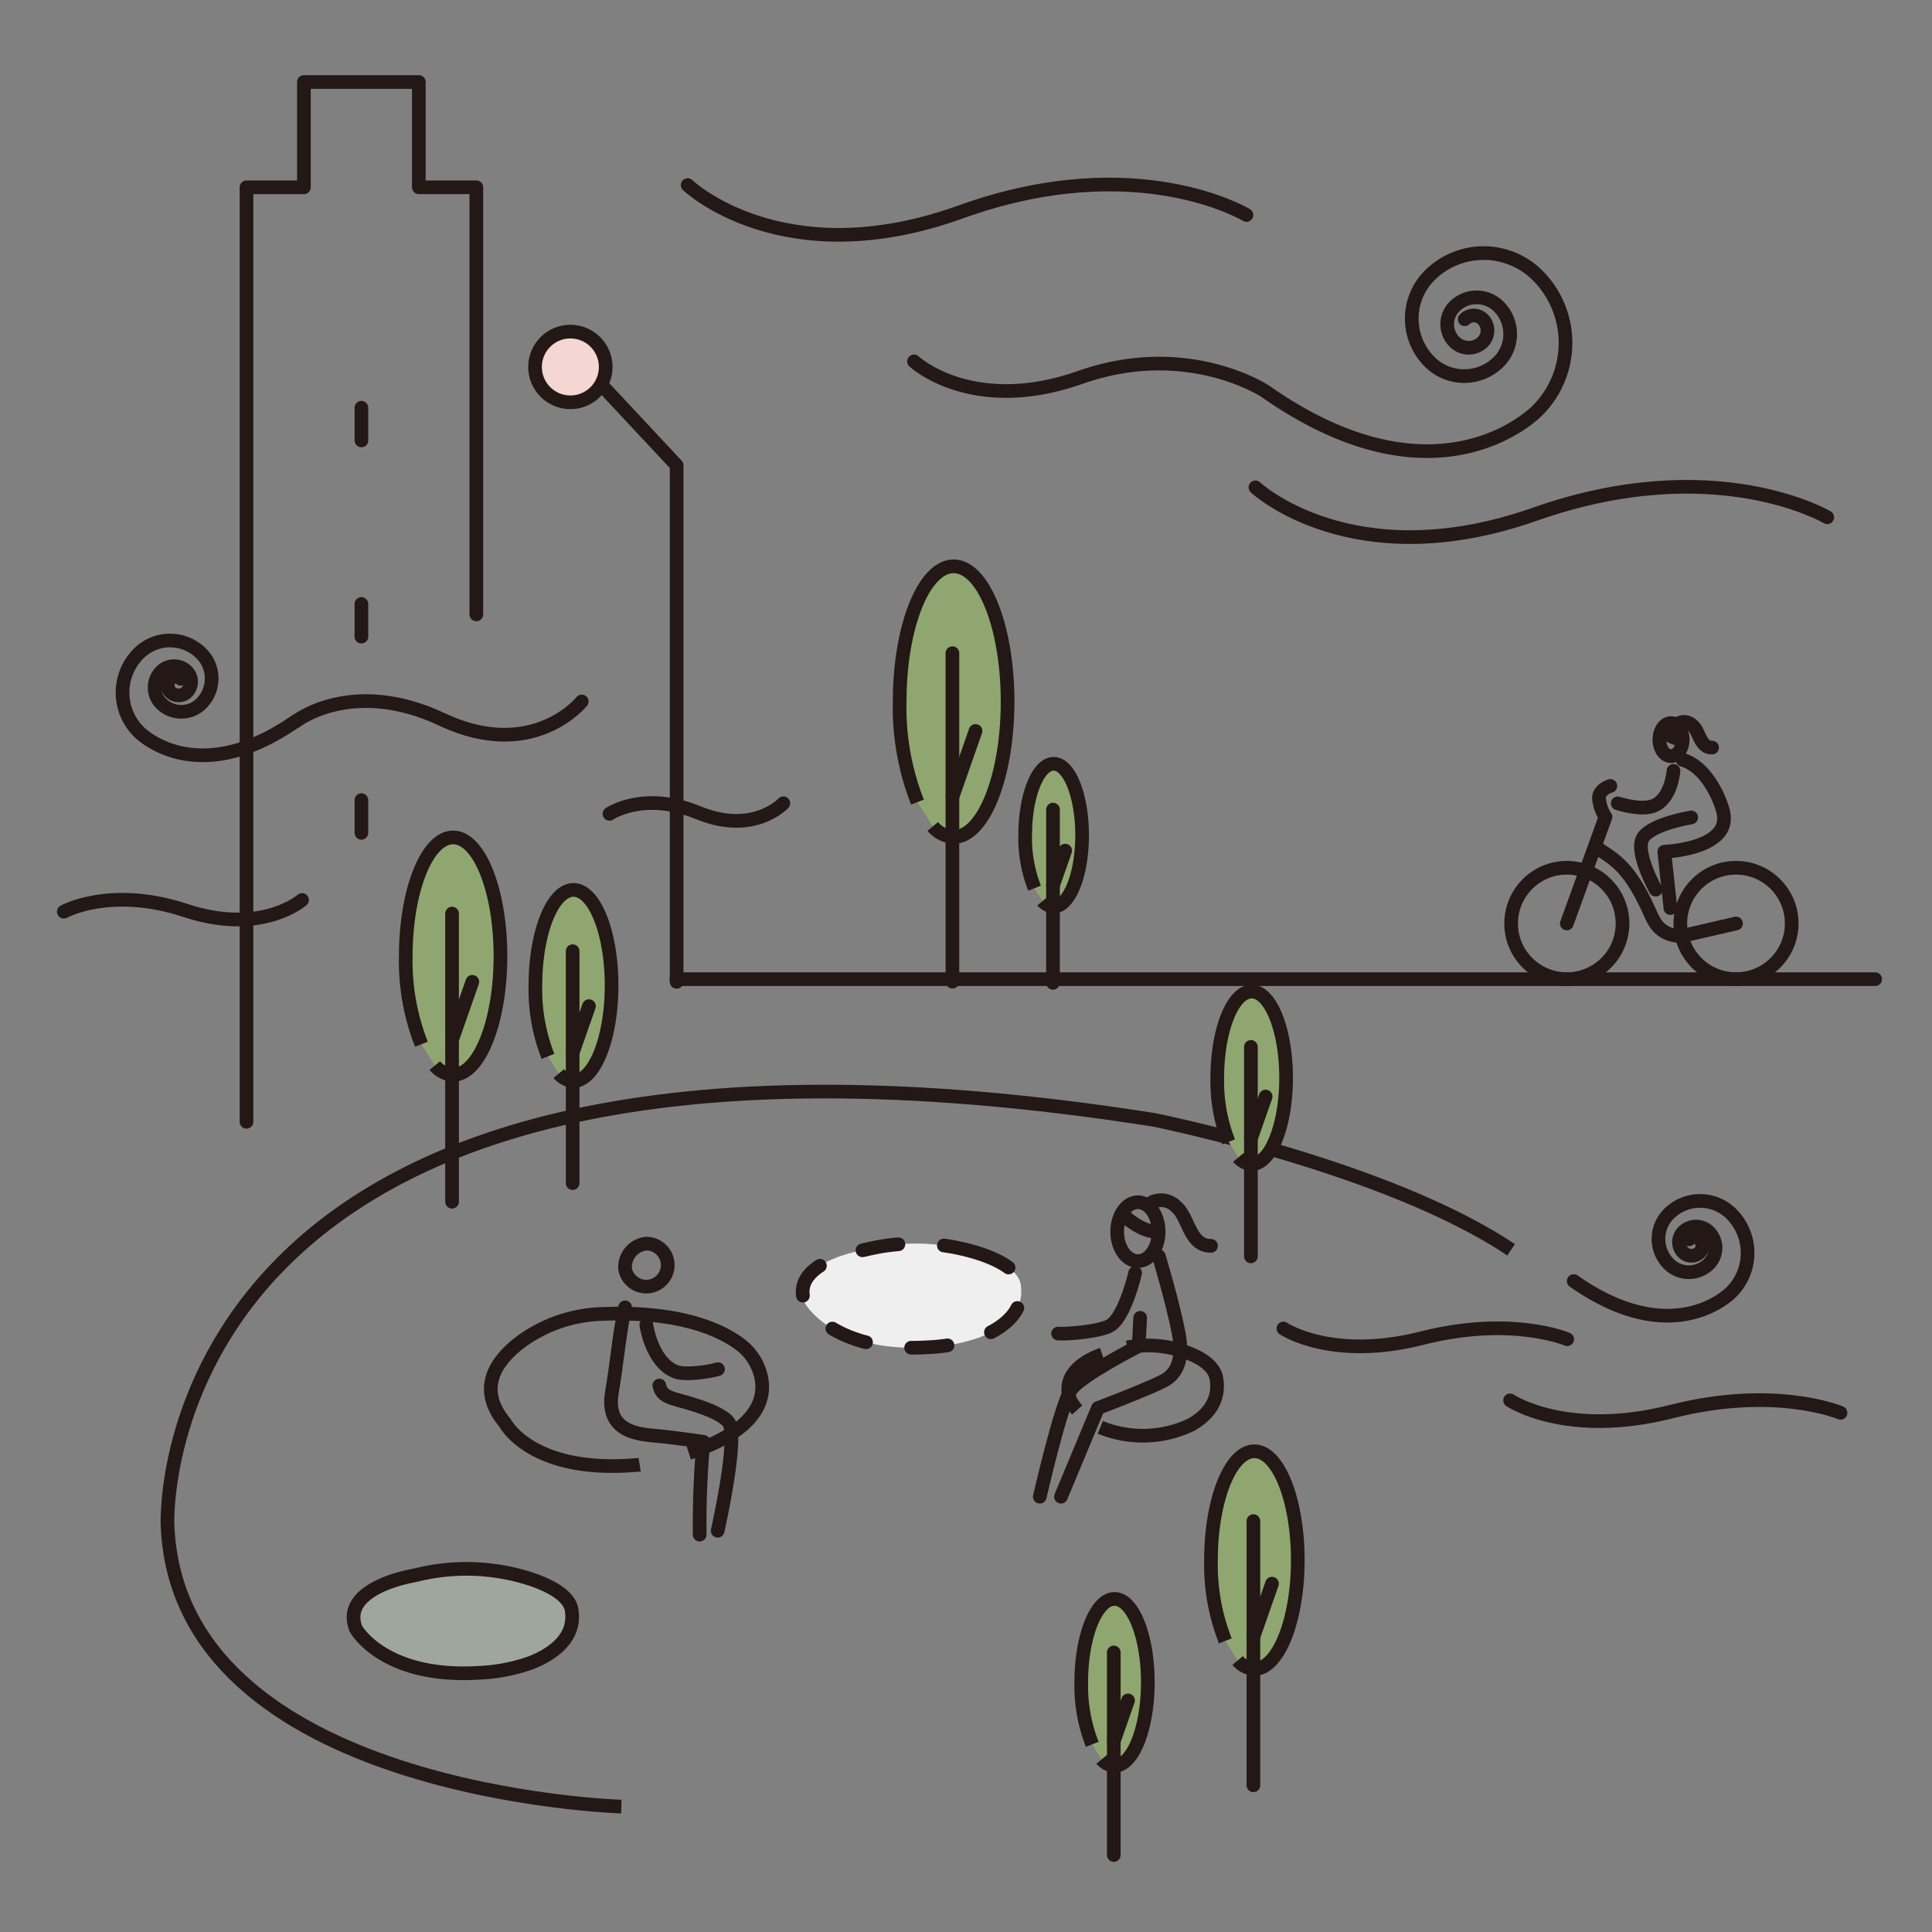 <svg xmlns="http://www.w3.org/2000/svg" width="212" height="212" viewBox="0 0 212 212">
  <rect x="0" y="0" width="212" height="212" fill="#808080" stroke="none"/>
  <g id="Group_3272" data-name="Group 3272" transform="translate(-416 -1172)">
    <rect id="Rectangle_852" data-name="Rectangle 852" width="212" height="212" transform="translate(416 1172)" fill="none"/>
    <g id="Group_3271" data-name="Group 3271" transform="translate(398.145 1144.946)">
      <path id="Path_13905" data-name="Path 13905" d="M330.5,291.015H198.962" transform="translate(-106.881 -156.517)" fill="none" stroke="#231815" stroke-linecap="round" stroke-linejoin="round" stroke-width="1.5" fill-rule="evenodd"/>
      <g id="Group_3251" data-name="Group 3251" transform="translate(183.673 106.277)">
        <circle id="Ellipse_256" data-name="Ellipse 256" cx="6.111" cy="6.111" r="6.111" transform="translate(0 15.997)" fill="none" stroke="#231815" stroke-linecap="round" stroke-linejoin="round" stroke-width="1.5"/>
        <circle id="Ellipse_257" data-name="Ellipse 257" cx="6.111" cy="6.111" r="6.111" transform="translate(18.566 15.997)" fill="none" stroke="#231815" stroke-linecap="round" stroke-linejoin="round" stroke-width="1.5"/>
        <path id="Path_13906" data-name="Path 13906" d="M463.889,261.406l4.241-11.681a4.478,4.478,0,0,1-.717-2.062c0-.986,1.254-1.345,1.254-1.345" transform="translate(-457.778 -239.297)" fill="none" stroke="#231815" stroke-linecap="round" stroke-linejoin="round" stroke-width="1.5"/>
        <path id="Path_13907" data-name="Path 13907" d="M470.564,260.4c1.882,1.345,3.563,1.882,5.916,7.126.538,1.21,1.075,2.509,3.406,2.689l6.079-1.405" transform="translate(-461.287 -246.699)" fill="none" stroke="#231815" stroke-linecap="round" stroke-linejoin="round" stroke-width="1.5"/>
        <path id="Path_13908" data-name="Path 13908" d="M487.859,233.582c0,1-.572,1.815-1.278,1.815s-1.277-.812-1.277-1.815.572-1.815,1.277-1.815S487.859,232.58,487.859,233.582Z" transform="translate(-469.036 -231.647)" fill="none" stroke="#231815" stroke-linecap="round" stroke-linejoin="round" stroke-width="1.5"/>
        <path id="Path_13909" data-name="Path 13909" d="M486.155,233.468a3.428,3.428,0,0,0,2.151,1.008" transform="translate(-469.483 -232.541)" fill="none" stroke="#231815" stroke-linecap="round" stroke-linejoin="round" stroke-width="1.5"/>
        <path id="Path_13910" data-name="Path 13910" d="M489.84,231.634a1.3,1.3,0,0,1,1.479.269c.807.673.807,2.42,2.151,2.42" transform="translate(-471.42 -231.514)" fill="none" stroke="#231815" stroke-linecap="round" stroke-linejoin="round" stroke-width="1.5"/>
        <path id="Path_13911" data-name="Path 13911" d="M481.783,242.823s-.2,2.756-1.882,3.7c-1.206.675-3.274.154-4.235-.135" transform="translate(-463.969 -237.459)" fill="none" stroke="#231815" stroke-linecap="round" stroke-linejoin="round" stroke-width="1.5"/>
        <path id="Path_13912" data-name="Path 13912" d="M488.455,240.272c2.352.672,3.947,3.751,4.436,5.647,1.076,4.168-6.454,4.436-6.454,4.436l.673,6.185" transform="translate(-469.632 -236.118)" fill="none" stroke="#231815" stroke-linecap="round" stroke-linejoin="round" stroke-width="1.5"/>
        <path id="Path_13913" data-name="Path 13913" d="M482.658,261.527s-2.42-4.3-1.345-5.781,5.244-2.151,5.244-2.151" transform="translate(-466.793 -243.122)" fill="none" stroke="#231815" stroke-linecap="round" stroke-linejoin="round" stroke-width="1.5"/>
      </g>
      <path id="Path_13914" data-name="Path 13914" d="M167.936,401.365c3.985-1.311,8.69-3.8,7.982-8.118a6.131,6.131,0,0,0-2.56-3.953c-2.15-1.539-6.574-3.524-14.936-3.191a15.87,15.87,0,0,0-9,3.115c-2.615,2-4.692,4.959-1.851,8.591.1.128.2.261.286.4.6.954,4.036,5.448,14.654,4.438a.082.082,0,0,0,.03,0" transform="translate(-74.495 -214.868)" fill="none" stroke="#231815" stroke-width="1.5"/>
      <path id="Path_13915" data-name="Path 13915" d="M314.039,397.665c-1.095.381-3.191,1.331-3.64,3.111a3.205,3.205,0,0,0,.132,1.872.826.826,0,0,0,.072.16,5.768,5.768,0,0,0,.693.95" transform="translate(-175.24 -221.988)" fill="none" stroke="#231815" stroke-width="1.5"/>
      <path id="Path_13916" data-name="Path 13916" d="M322.378,395.336a12.258,12.258,0,0,1,6.543.557c1.948.717,3.031,1.708,3.227,2.786.509,2.75-1.331,4.345-2.782,5.155a12.3,12.3,0,0,1-9.946.273" transform="translate(-180.829 -220.429)" fill="none" stroke="#231815" stroke-width="1.5"/>
      <path id="Path_13917" data-name="Path 13917" d="M254.224,367.265a22.826,22.826,0,0,0-12.331-.465c-.183.042-.372.082-.567.119-1.363.258-7.784,1.7-6.255,5.746a1.015,1.015,0,0,0,.1.19c.483.748,3.829,5.3,13.477,4.686a19.515,19.515,0,0,0,5.65-1.095c2.191-.867,5-2.621,4.46-5.816C258.544,369.378,257.028,368.186,254.224,367.265Z" transform="translate(-128.905 -202.656)" fill="#efefef" stroke="#231815" stroke-linecap="round" stroke-linejoin="round" stroke-width="1.5" stroke-dasharray="4 5"/>
      <path id="Path_13918" data-name="Path 13918" d="M126.589,459.715a22.777,22.777,0,0,0-12.331-.467c-.183.042-.372.083-.567.12-1.363.259-7.784,1.706-6.254,5.76a1.02,1.02,0,0,0,.1.19c.483.75,3.829,5.311,13.477,4.7a19.477,19.477,0,0,0,5.65-1.1c2.191-.869,5-2.627,4.46-5.83C130.909,461.833,129.392,460.638,126.589,459.715Z" transform="translate(-50.551 -259.408)" fill="#9fa79d" stroke="#231815" stroke-miterlimit="10" stroke-width="1.5"/>
      <path id="Path_13919" data-name="Path 13919" d="M104.118,401.426s-48.789-1.481-49.8-30.994c0,0-2.491-61.809,108.234-44.368,0,0,25.615,5.124,39.2,14.263" transform="translate(-18.084 -176.13)" fill="none" stroke="#231815" stroke-width="1.5"/>
      <g id="Group_3252" data-name="Group 3252" transform="translate(84.906 163.517)">
        <path id="Path_13920" data-name="Path 13920" d="M187.522,406.427s.569,4.1,3.209,5.131c1.066.418,3.651.017,4.654-.273" transform="translate(-183.651 -397.509)" fill="none" stroke="#231815" stroke-linecap="round" stroke-linejoin="round" stroke-width="1.5"/>
        <path id="Path_13921" data-name="Path 13921" d="M181.922,402.875c-.591,2.558-.934,6.353-1.437,9.268-.762,4.408,2.862,4.651,4.94,4.842,1.8.165,5.088.645,5.088.645a99.561,99.561,0,0,0-.408,10.189" transform="translate(-180.381 -395.883)" fill="none" stroke="#231815" stroke-linecap="round" stroke-linejoin="round" stroke-width="1.5"/>
        <path id="Path_13922" data-name="Path 13922" d="M196.553,434.638s2.406-10.621,1.156-11.966c-.874-.939-2.671-1.537-4.278-2.028-1.915-.586-2.994-.626-3.279-1.942" transform="translate(-184.855 -403.129)" fill="none" stroke="#231815" stroke-linecap="round" stroke-linejoin="round" stroke-width="1.5"/>
        <path id="Path_13923" data-name="Path 13923" d="M183.22,392.761a2.359,2.359,0,1,0,2.352-2.783A2.6,2.6,0,0,0,183.22,392.761Z" transform="translate(-181.681 -389.978)" fill="none" stroke="#231815" stroke-linecap="round" stroke-linejoin="round" stroke-width="1.5"/>
      </g>
      <g id="Group_3254" data-name="Group 3254" transform="translate(116.576 89.201)">
        <path id="Path_13924" data-name="Path 13924" d="M266.036,202.242a3.2,3.2,0,0,0,2.289,1.15c3.27,0,5.921-6.647,5.921-14.846S271.6,173.7,268.325,173.7s-5.921,6.647-5.921,14.846a28.423,28.423,0,0,0,1.955,11.025" transform="translate(-262.404 -173.7)" fill="#90a670" stroke="#231815" stroke-miterlimit="10" stroke-width="1.5"/>
        <g id="Group_3253" data-name="Group 3253" transform="translate(5.789 9.523)">
          <line id="Line_8082" data-name="Line 8082" y1="36.05" fill="none" stroke="#231815" stroke-linecap="round" stroke-linejoin="round" stroke-width="1.5"/>
          <line id="Line_8083" data-name="Line 8083" y1="7.245" x2="2.536" transform="translate(0 8.538)" fill="none" stroke="#231815" stroke-linecap="round" stroke-linejoin="round" stroke-width="1.5"/>
        </g>
      </g>
      <g id="Group_3256" data-name="Group 3256" transform="translate(62.382 118.949)">
        <path id="Path_13925" data-name="Path 13925" d="M125.232,275.781a2.807,2.807,0,0,0,2.008,1.009c2.868,0,5.194-5.83,5.194-13.022s-2.326-13.022-5.194-13.022-5.194,5.83-5.194,13.022a24.921,24.921,0,0,0,1.716,9.67" transform="translate(-122.046 -250.746)" fill="#90a670" stroke="#231815" stroke-miterlimit="10" stroke-width="1.5"/>
        <g id="Group_3255" data-name="Group 3255" transform="translate(5.078 8.353)">
          <line id="Line_8084" data-name="Line 8084" y1="31.621" fill="none" stroke="#231815" stroke-linecap="round" stroke-linejoin="round" stroke-width="1.5"/>
          <line id="Line_8085" data-name="Line 8085" y1="6.355" x2="2.225" transform="translate(0 7.489)" fill="none" stroke="#231815" stroke-linecap="round" stroke-linejoin="round" stroke-width="1.5"/>
        </g>
      </g>
      <g id="Group_3258" data-name="Group 3258" transform="translate(130.349 110.868)">
        <path id="Path_13926" data-name="Path 13926" d="M299.99,244.87a1.688,1.688,0,0,0,1.207.607c1.725,0,3.123-3.506,3.123-7.83s-1.4-7.83-3.123-7.83-3.123,3.506-3.123,7.83a14.982,14.982,0,0,0,1.032,5.815" transform="translate(-298.074 -229.816)" fill="#90a670" stroke="#231815" stroke-miterlimit="10" stroke-width="1.5"/>
        <g id="Group_3257" data-name="Group 3257" transform="translate(3.053 5.022)">
          <line id="Line_8086" data-name="Line 8086" y1="19.013" fill="none" stroke="#231815" stroke-linecap="round" stroke-linejoin="round" stroke-width="1.5"/>
          <line id="Line_8087" data-name="Line 8087" y1="3.821" x2="1.338" transform="translate(0 4.503)" fill="none" stroke="#231815" stroke-linecap="round" stroke-linejoin="round" stroke-width="1.5"/>
        </g>
      </g>
      <g id="Group_3260" data-name="Group 3260" transform="translate(136.503 202.506)">
        <path id="Path_13927" data-name="Path 13927" d="M316.252,484.751a1.974,1.974,0,0,0,1.412.709c2.016,0,3.651-4.1,3.651-9.154s-1.635-9.154-3.651-9.154-3.651,4.1-3.651,9.154a17.527,17.527,0,0,0,1.205,6.8" transform="translate(-314.013 -467.152)" fill="#90a670" stroke="#231815" stroke-miterlimit="10" stroke-width="1.5"/>
        <g id="Group_3259" data-name="Group 3259" transform="translate(3.569 5.872)">
          <line id="Line_8088" data-name="Line 8088" y1="22.228" fill="none" stroke="#231815" stroke-linecap="round" stroke-linejoin="round" stroke-width="1.5"/>
          <line id="Line_8089" data-name="Line 8089" y1="4.467" x2="1.564" transform="translate(0 5.265)" fill="none" stroke="#231815" stroke-linecap="round" stroke-linejoin="round" stroke-width="1.5"/>
        </g>
      </g>
      <g id="Group_3261" data-name="Group 3261" transform="translate(131.952 158.761)">
        <path id="Path_13928" data-name="Path 13928" d="M314.285,394.044s-1.051,4.606-2.672,5.723c-.978.674-4.705,1-5.785.923" transform="translate(-303.821 -386.062)" fill="none" stroke="#231815" stroke-linecap="round" stroke-linejoin="round" stroke-width="1.5"/>
        <path id="Path_13929" data-name="Path 13929" d="M317.136,390.739s1.557,5.17,2.178,8.456c.525,2.776-.127,4.428-1.68,5.232-1.73.9-7.183,2.972-7.183,2.972l-4.056,9.729" transform="translate(-304.072 -384.598)" fill="none" stroke="#231815" stroke-linecap="round" stroke-linejoin="round" stroke-width="1.5"/>
        <path id="Path_13930" data-name="Path 13930" d="M302.225,422.5s2.342-10.24,3.458-11.782c1.134-1.566,7.393-4.755,7.393-4.755l.166-3.091" transform="translate(-302.225 -389.971)" fill="none" stroke="#231815" stroke-linecap="round" stroke-linejoin="round" stroke-width="1.5"/>
        <path id="Path_13931" data-name="Path 13931" d="M322.017,383.332c0,1.785-1.018,3.231-2.274,3.231s-2.274-1.447-2.274-3.231,1.018-3.232,2.274-3.232S322.017,381.547,322.017,383.332Z" transform="translate(-308.976 -379.886)" fill="none" stroke="#231815" stroke-linecap="round" stroke-linejoin="round" stroke-width="1.5"/>
        <path id="Path_13932" data-name="Path 13932" d="M318.758,382.678s1.915,1.915,3.83,1.8" transform="translate(-309.547 -381.028)" fill="none" stroke="#231815" stroke-linecap="round" stroke-linejoin="round" stroke-width="1.5"/>
        <path id="Path_13933" data-name="Path 13933" d="M324.343,379.93a2.308,2.308,0,0,1,2.633.479c1.436,1.2,1.436,4.308,3.83,4.308" transform="translate(-312.02 -379.717)" fill="none" stroke="#231815" stroke-linecap="round" stroke-linejoin="round" stroke-width="1.5"/>
      </g>
      <path id="Path_13934" data-name="Path 13934" d="M76.779,150.149V47.606h6.3V36.054h12.61V47.606H102V94.471" transform="translate(-31.875)" fill="none" stroke="#231815" stroke-linecap="round" stroke-linejoin="round" stroke-width="1.5"/>
      <path id="Path_13935" data-name="Path 13935" d="M166.364,110.036l12.61,13.495v56.677" transform="translate(-86.87 -45.417)" fill="none" stroke="#231815" stroke-linecap="round" stroke-linejoin="round" stroke-width="1.5"/>
      <line id="Line_8090" data-name="Line 8090" y2="3.588" transform="translate(57.514 71.796)" fill="none" stroke="#231815" stroke-linecap="round" stroke-linejoin="round" stroke-width="1.5"/>
      <line id="Line_8091" data-name="Line 8091" y2="3.588" transform="translate(57.514 93.325)" fill="none" stroke="#231815" stroke-linecap="round" stroke-linejoin="round" stroke-width="1.5"/>
      <line id="Line_8092" data-name="Line 8092" y2="3.588" transform="translate(57.514 114.855)" fill="none" stroke="#231815" stroke-linecap="round" stroke-linejoin="round" stroke-width="1.5"/>
      <circle id="Ellipse_258" data-name="Ellipse 258" cx="3.879" cy="3.879" r="3.879" transform="translate(76.563 63.441)" fill="#f4d7d3" stroke="#231815" stroke-miterlimit="10" stroke-width="1.5"/>
      <g id="Group_3262" data-name="Group 3262" transform="translate(93.311 40.216)">
        <path id="Path_13936" data-name="Path 13936" d="M465.848,46.833" transform="translate(-364.03 -46.833)" fill="none" stroke="#231815" stroke-linecap="round" stroke-linejoin="round" stroke-width="1.5"/>
        <path id="Path_13937" data-name="Path 13937" d="M263.467,68.528s-12.028-7.3-31.356-.336c-19.541,7.037-29.962-2.945-29.962-2.945" transform="translate(-202.149 -58.098)" fill="none" stroke="#231815" stroke-linecap="round" stroke-linejoin="round" stroke-width="1.5"/>
        <path id="Path_13938" data-name="Path 13938" d="M426.255,154.432s-12.307-7.3-32.085-.336c-20,7.037-30.659-2.945-30.659-2.945" transform="translate(-301.207 -110.833)" fill="none" stroke="#231815" stroke-linecap="round" stroke-linejoin="round" stroke-width="1.5"/>
      </g>
      <path id="Path_13939" data-name="Path 13939" d="M266.492,96.555s6.348,5.943,18.253,1.753c11.775-4.144,20.308,1.538,20.308,1.538,19.12,13.419,29.859,2.081,29.859,2.081a10.469,10.469,0,0,0,0-14.805,8.375,8.375,0,0,0-11.844,0,6.7,6.7,0,0,0,0,9.476,5.361,5.361,0,0,0,7.581,0,4.289,4.289,0,0,0,0-6.065,3.431,3.431,0,0,0-4.851,0,2.744,2.744,0,0,0,0,3.881,2.2,2.2,0,0,0,3.105,0,1.757,1.757,0,0,0,0-2.484,1.405,1.405,0,0,0-1.987,0" transform="translate(-148.337 -29.844)" fill="none" stroke="#231815" stroke-linecap="round" stroke-linejoin="round" stroke-width="1.5"/>
      <g id="Group_3263" data-name="Group 3263" transform="translate(158.683 158.833)">
        <path id="Path_13940" data-name="Path 13940" d="M472.134,412.048s-7.113-3.048-18.542-.14c-11.556,2.939-17.718-1.23-17.718-1.23" transform="translate(-411.001 -388.794)" fill="none" stroke="#231815" stroke-linecap="round" stroke-linejoin="round" stroke-width="1.5"/>
        <path id="Path_13941" data-name="Path 13941" d="M402.6,391.44s-6.109-2.618-15.927-.12c-9.926,2.525-15.219-1.057-15.219-1.057" transform="translate(-371.456 -376.264)" fill="none" stroke="#231815" stroke-linecap="round" stroke-linejoin="round" stroke-width="1.5"/>
        <path id="Path_13942" data-name="Path 13942" d="M466.632,358.25a.814.814,0,0,1,1.151,0,1.017,1.017,0,0,1,0,1.439,1.273,1.273,0,0,1-1.8,0,1.591,1.591,0,0,1,0-2.249,1.988,1.988,0,0,1,2.811,0,2.484,2.484,0,0,1,0,3.514,3.106,3.106,0,0,1-4.392,0,3.883,3.883,0,0,1,0-5.491,4.854,4.854,0,0,1,6.864,0,6.066,6.066,0,0,1,0,8.579s-6.223,6.57-17.3-1.206" transform="translate(-422.107 -354.042)" fill="none" stroke="#231815" stroke-linecap="round" stroke-linejoin="round" stroke-width="1.5"/>
      </g>
      <g id="Group_3264" data-name="Group 3264" transform="translate(24.856 97.339)">
        <path id="Path_13943" data-name="Path 13943" d="M24.856,269.763s5.128-2.858,13.368-.131C46.554,272.388,51,268.478,51,268.478" transform="translate(-24.856 -240.006)" fill="none" stroke="#231815" stroke-linecap="round" stroke-linejoin="round" stroke-width="1.5"/>
        <path id="Path_13944" data-name="Path 13944" d="M179.929,242.147s3.743-2.585,9.757-.119c6.081,2.493,9.323-1.044,9.323-1.044" transform="translate(-120.053 -223.129)" fill="none" stroke="#231815" stroke-linecap="round" stroke-linejoin="round" stroke-width="1.5"/>
        <path id="Path_13945" data-name="Path 13945" d="M90.753,214.222s6.157-4.881,16.052-.224c10,4.708,15.339-1.97,15.339-1.97" transform="translate(-65.309 -205.34)" fill="none" stroke="#231815" stroke-linecap="round" stroke-linejoin="round" stroke-width="1.5"/>
        <path id="Path_13946" data-name="Path 13946" d="M47.959,198.984a.814.814,0,0,0-1.151,0,1.017,1.017,0,0,0,0,1.439,1.272,1.272,0,0,0,1.8,0,1.591,1.591,0,0,0,0-2.249,1.988,1.988,0,0,0-2.811,0,2.484,2.484,0,0,0,0,3.514,3.105,3.105,0,0,0,4.392,0,3.882,3.882,0,0,0,0-5.491,4.853,4.853,0,0,0-6.864,0,6.066,6.066,0,0,0,0,8.579s6.223,6.569,17.3-1.206" transform="translate(-35.103 -194.776)" fill="none" stroke="#231815" stroke-linecap="round" stroke-linejoin="round" stroke-width="1.5"/>
      </g>
      <g id="Group_3266" data-name="Group 3266" transform="translate(150.737 186.306)">
        <path id="Path_13947" data-name="Path 13947" d="M353.8,448.151a2.574,2.574,0,0,0,1.841.925c2.63,0,4.762-5.346,4.762-11.941s-2.132-11.94-4.762-11.94-4.762,5.346-4.762,11.94A22.858,22.858,0,0,0,352.451,446" transform="translate(-350.878 -425.195)" fill="#90a670" stroke="#231815" stroke-miterlimit="10" stroke-width="1.5"/>
        <g id="Group_3265" data-name="Group 3265" transform="translate(4.656 7.659)">
          <line id="Line_8093" data-name="Line 8093" y1="28.994" fill="none" stroke="#231815" stroke-linecap="round" stroke-linejoin="round" stroke-width="1.5"/>
          <line id="Line_8094" data-name="Line 8094" y1="5.827" x2="2.04" transform="translate(0 6.867)" fill="none" stroke="#231815" stroke-linecap="round" stroke-linejoin="round" stroke-width="1.5"/>
        </g>
      </g>
      <g id="Group_3268" data-name="Group 3268" transform="translate(151.427 135.858)">
        <path id="Path_13948" data-name="Path 13948" d="M354.981,312.737a2.041,2.041,0,0,0,1.46.733c2.085,0,3.776-4.238,3.776-9.467s-1.69-9.466-3.776-9.466-3.775,4.238-3.775,9.466a18.12,18.12,0,0,0,1.247,7.03" transform="translate(-352.665 -294.537)" fill="#90a670" stroke="#231815" stroke-miterlimit="10" stroke-width="1.5"/>
        <g id="Group_3267" data-name="Group 3267" transform="translate(3.691 6.072)">
          <line id="Line_8095" data-name="Line 8095" y1="22.987" fill="none" stroke="#231815" stroke-linecap="round" stroke-linejoin="round" stroke-width="1.5"/>
          <line id="Line_8096" data-name="Line 8096" y1="4.62" x2="1.617" transform="translate(0 5.444)" fill="none" stroke="#231815" stroke-linecap="round" stroke-linejoin="round" stroke-width="1.5"/>
        </g>
      </g>
      <g id="Group_3270" data-name="Group 3270" transform="translate(76.605 124.707)">
        <path id="Path_13949" data-name="Path 13949" d="M161.446,285.807a2.259,2.259,0,0,0,1.616.812c2.309,0,4.18-4.692,4.18-10.481s-1.872-10.481-4.18-10.481-4.18,4.692-4.18,10.481a20.065,20.065,0,0,0,1.38,7.783" transform="translate(-158.882 -265.657)" fill="#90a670" stroke="#231815" stroke-miterlimit="10" stroke-width="1.5"/>
        <g id="Group_3269" data-name="Group 3269" transform="translate(4.087 6.723)">
          <line id="Line_8097" data-name="Line 8097" y1="25.45" fill="none" stroke="#231815" stroke-linecap="round" stroke-linejoin="round" stroke-width="1.5"/>
          <line id="Line_8098" data-name="Line 8098" y1="5.115" x2="1.791" transform="translate(0 6.028)" fill="none" stroke="#231815" stroke-linecap="round" stroke-linejoin="round" stroke-width="1.5"/>
        </g>
      </g>
    </g>
  </g>
</svg>
